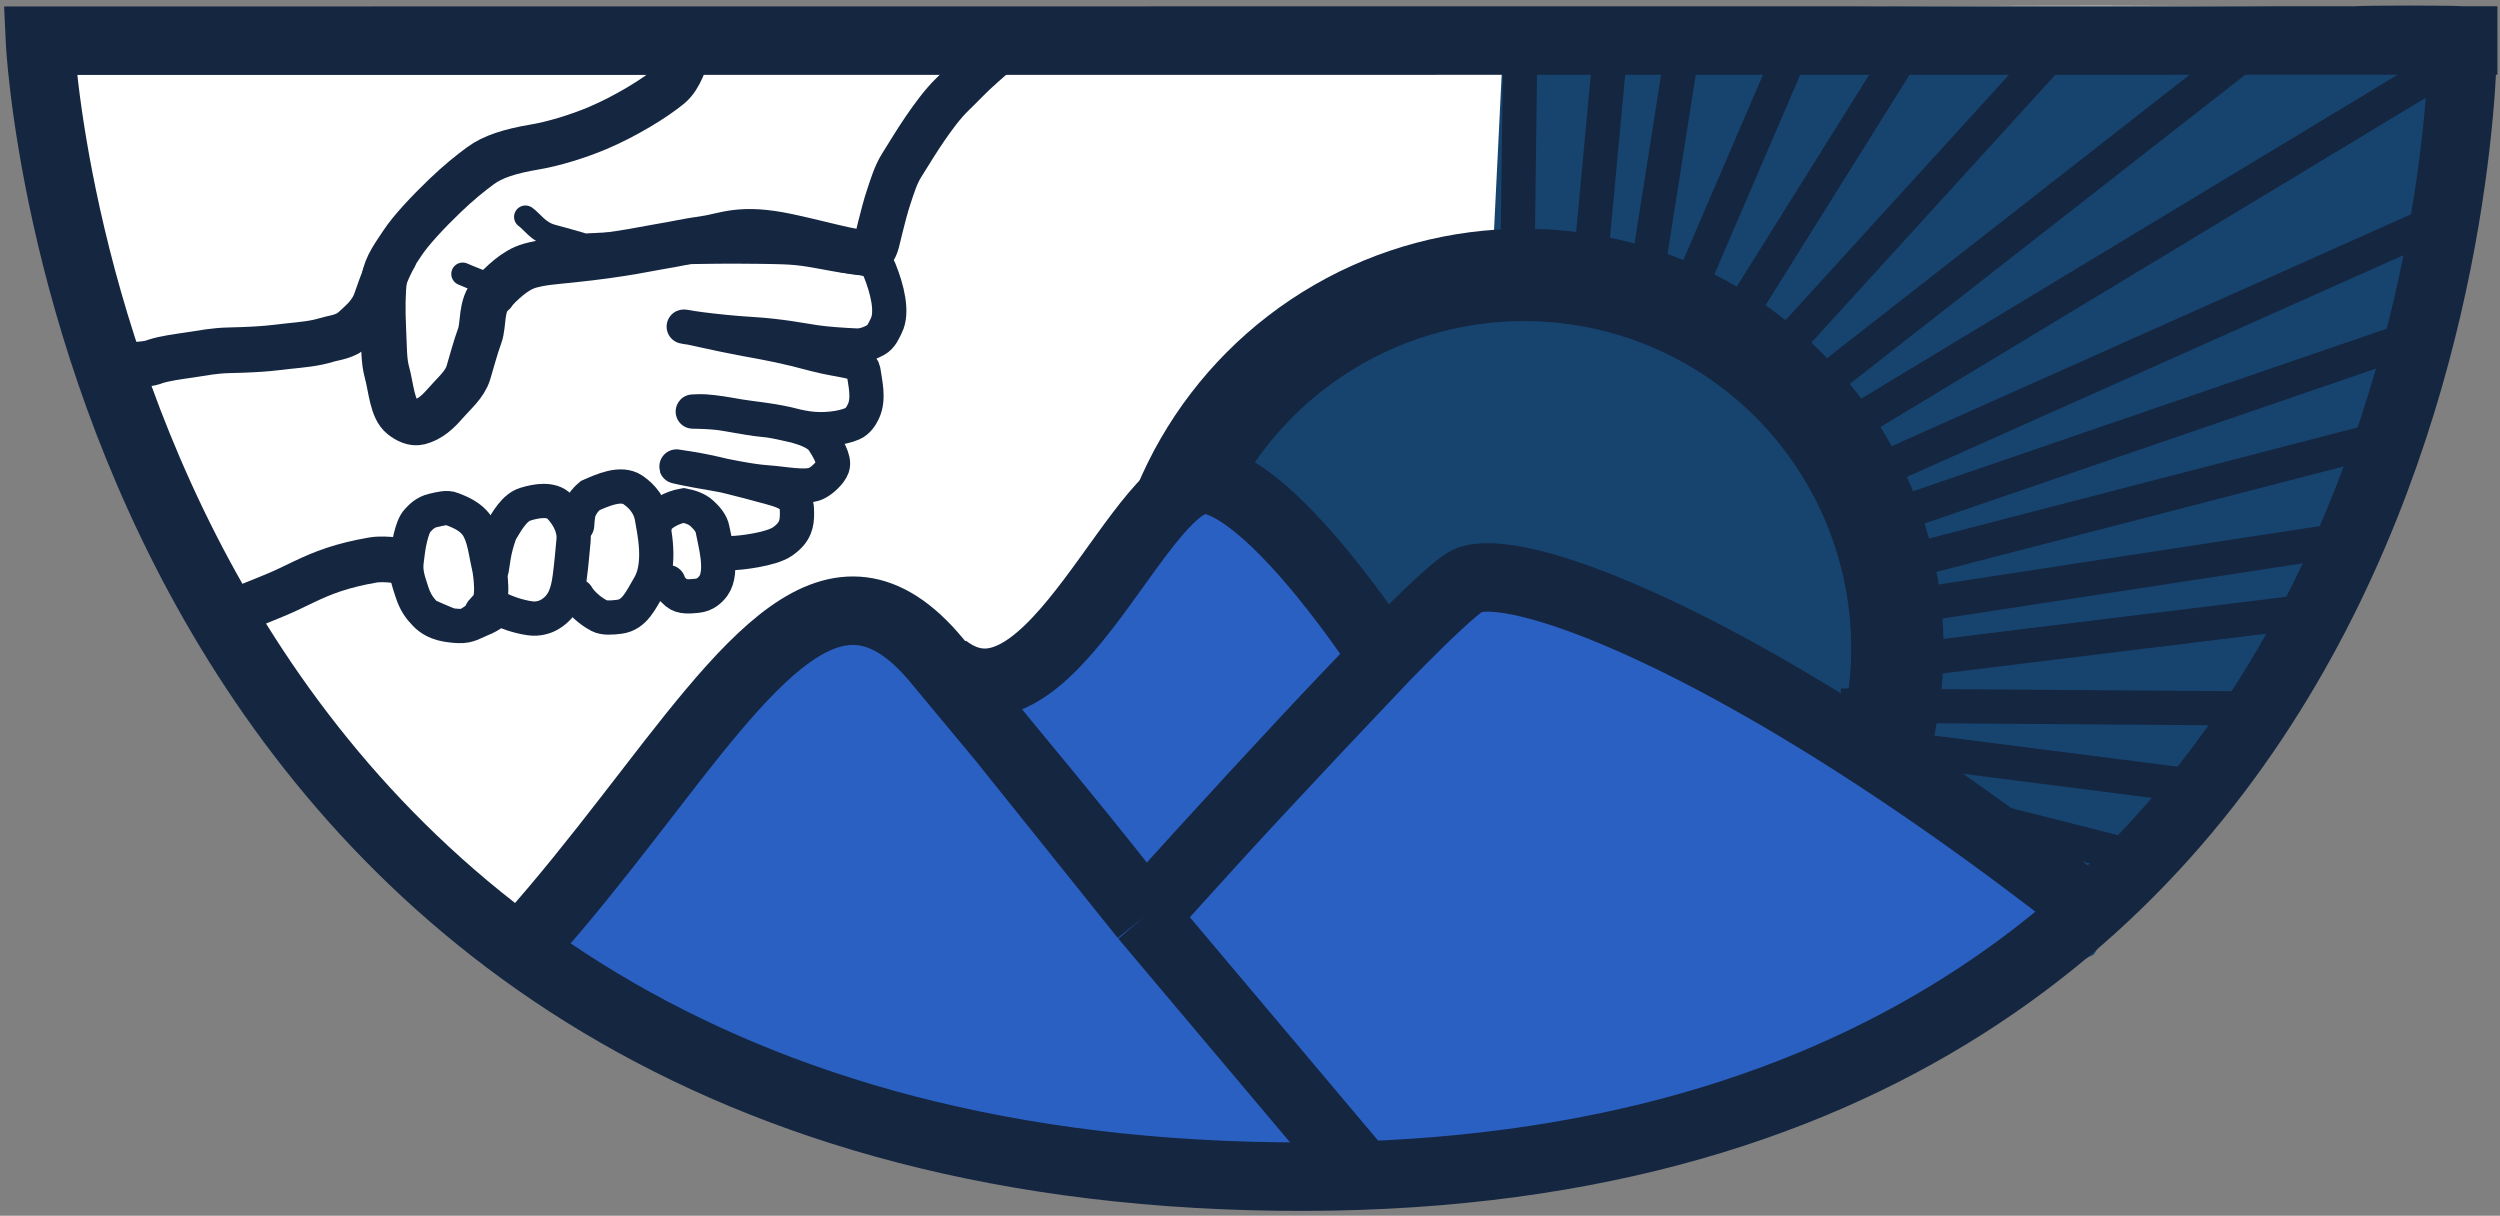 <svg xmlns="http://www.w3.org/2000/svg" width="438" height="213" viewBox="0 0 438 213" fill="none"><rect x="0" y="0" width="438" height="213" fill="#808080" stroke="none"/><path d="M13.149 8.126C6.981 16.969 331.655 3.131 428.155 8.126C428.155 8.126 419.157 148.646 331.657 178.651C244.157 208.656 247.154 213.615 130.655 178.632C14.156 143.649 19.317 -0.717 13.149 8.126Z" fill="white" stroke="white" stroke-width="12"></path><path d="M260.52 187.622L409.007 41.329L269.005 15.011L260.52 187.622Z" fill="#16446F" stroke="#16446F" stroke-width="12"></path><path d="M362.663 162.601L405.011 95.111L419.008 60.61L427.004 14.609L286.023 10L326.51 82.618L259.52 197.124L305.019 191.12L362.663 162.601Z" fill="#16446F" stroke="#16446F" stroke-width="12"></path><circle cx="267.013" cy="113.573" r="65.408" transform="rotate(179.995 267.013 113.573)" fill="#16446F" stroke="#152641" stroke-width="16.183"></circle><path d="M129.549 172.16C129.569 175.489 132.259 178.172 135.557 178.152L189.304 177.83C192.602 177.81 195.259 175.095 195.239 171.766C195.219 168.437 192.529 165.754 189.231 165.774L141.456 166.061L141.167 117.839C141.147 114.51 138.457 111.827 135.159 111.847C131.861 111.866 129.203 114.581 129.223 117.91L129.549 172.16ZM218.734 87.117L214.486 82.88L131.272 167.887L135.521 172.124L139.769 176.361L222.983 91.354L218.734 87.117Z" fill="#152641"></path><path d="M353.574 173.719L314.719 149.12" stroke="#152641" stroke-width="6"></path><path d="M362.254 162.398L318.641 143.781" stroke="#152641" stroke-width="6"></path><path d="M376.676 150.844L320.414 136.56" stroke="#152641" stroke-width="6"></path><path d="M388.898 138.285L324.608 130.081" stroke="#152641" stroke-width="6"></path><path d="M393.902 124.113L322.5 123.61" stroke="#152641" stroke-width="6"></path><path d="M404.539 107.086L325.012 116.838" stroke="#152641" stroke-width="6"></path><path d="M411.047 94.492L324.743 107.715" stroke="#152641" stroke-width="6"></path><path d="M421.953 75.68L326.08 100.516" stroke="#152641" stroke-width="6"></path><path d="M428.062 57.355L321.018 94.094" stroke="#152641" stroke-width="6"></path><path d="M423.938 40.148L320.326 86.406" stroke="#152641" stroke-width="6"></path><path d="M425.777 13.152L318.689 77.808" stroke="#152641" stroke-width="6"></path><path d="M397.547 6.02L310.368 74.166" stroke="#152641" stroke-width="6"></path><path d="M362.336 6.188L309.968 63.678" stroke="#152641" stroke-width="6"></path><path d="M335.961 5.184L300.381 62.12" stroke="#152641" stroke-width="6"></path><path d="M314.266 8.148L294.54 54.016" stroke="#152641" stroke-width="6"></path><path d="M294.406 10.906L287.528 54.609" stroke="#152641" stroke-width="6"></path><path d="M281.969 10.43L277.863 54.503" stroke="#152641" stroke-width="6"></path><path d="M265.844 47.664L266.285 12.96" stroke="#152641" stroke-width="6"></path><line x1="335.447" y1="180.29" x2="304.879" y2="151.194" stroke="#152641" stroke-width="6"></line><line x1="322.997" y1="188.747" x2="300.064" y2="153.321" stroke="#152641" stroke-width="6"></line><line x1="311.808" y1="194.401" x2="293.744" y2="156.261" stroke="#152641" stroke-width="6"></line><line x1="300.674" y1="200.07" x2="287.67" y2="161.071" stroke="#152641" stroke-width="6"></line><line x1="288.629" y1="201.911" x2="279.626" y2="168.911" stroke="#152641" stroke-width="6"></line><line x1="276.559" y1="207.582" x2="270.371" y2="167.748" stroke="#152641" stroke-width="6"></line><line x1="262.518" y1="171.037" x2="263.521" y2="205.035" stroke="#152641" stroke-width="6"></line><line x1="253.518" y1="170.21" x2="252.521" y2="205.211" stroke="#152641" stroke-width="6"></line><mask id="mask0_939_15853" style="mask-type:alpha" maskUnits="userSpaceOnUse" x="3" y="2" width="428" height="210"><path d="M9.504 10.118C3.337 18.962 328.009 5.096 424.51 10.083C424.51 10.083 415.523 150.603 328.026 180.616C240.528 210.628 243.526 215.587 127.024 180.614C10.522 145.641 15.671 1.275 9.504 10.118Z" fill="white" stroke="white" stroke-width="12"></path></mask><g mask="url(#mask0_939_15853)"><path d="M18.012 206.577C20.756 207.187 161.187 205.703 164.011 206.255C200.512 206.255 239.012 206.255 239.012 206.255L200.512 160.579C200.512 160.579 199.737 158.643 175.358 129.215C172.034 125.203 168.271 120.679 164.012 115.579C128.512 73.079 104.012 201.988 18.012 206.577Z" fill="#2B60C3"></path><path fill-rule="evenodd" clip-rule="evenodd" d="M200.512 160.579C200.865 160.188 201.221 159.791 201.579 159.389C201.274 159.729 201.03 160.001 200.852 160.199C200.629 160.448 200.512 160.579 200.512 160.579Z" fill="#2B60C3"></path><path d="M200.512 160.579L239.012 206.255C286.512 206.255 363.512 206.255 419.512 206.255C333.012 122.968 266.012 95.579 256.512 102.079C247.866 107.995 208.576 151.594 201.579 159.389C201.221 159.791 200.865 160.188 200.512 160.579Z" fill="#2B60C3"></path><path d="M212.012 84.079C200.012 81.579 184.177 131.475 165.542 116.975L175.358 129.215C199.737 158.643 200.512 160.579 200.512 160.579C200.512 160.579 200.629 160.448 200.852 160.199C201.03 160.001 201.274 159.729 201.579 159.389C212.853 146.716 226.012 132.623 242.512 115.229C242.512 115.229 224.012 86.579 212.012 84.079Z" fill="#2B60C3"></path><path d="M18.012 206.577C104.012 201.988 128.512 73.079 164.012 115.579C168.271 120.679 172.034 125.203 175.358 129.215M18.012 206.577C20.756 207.187 161.187 205.703 164.011 206.255M18.012 206.577C18.012 206.577 161.119 205.722 164.011 206.255M239.012 206.255L200.512 160.579M239.012 206.255C286.512 206.255 363.512 206.255 419.512 206.255C333.012 122.968 266.012 95.579 256.512 102.079C247.866 107.995 208.576 151.594 201.579 159.389M239.012 206.255C239.012 206.255 200.512 206.255 164.011 206.255M200.512 160.579C200.512 160.579 199.737 158.643 175.358 129.215M200.512 160.579C193.123 151.366 183.179 138.967 175.358 129.215M200.512 160.579L175.358 129.215M200.512 160.579C200.865 160.188 201.221 159.791 201.579 159.389M200.512 160.579C200.512 160.579 200.629 160.448 200.852 160.199C201.03 160.001 201.274 159.729 201.579 159.389M165.542 116.975C184.177 131.475 200.012 81.579 212.012 84.079C224.012 86.579 242.512 115.229 242.512 115.229C226.012 132.623 212.853 146.716 201.579 159.389M165.542 116.975L175.358 129.215M165.542 116.975C167.804 119.796 171.295 124.148 175.358 129.215" stroke="#152641" stroke-width="12"></path></g><path d="M437.545 7.092L412.561 7.096M431.501 7.096C431.501 7.096 432.019 208.618 224.019 206.128C16.018 203.638 7.001 7.132 7.001 7.132L216.391 7.114L412.561 7.096M431.501 7.096L412.561 7.096M431.501 7.096C429.595 6.931 414.469 6.936 412.561 7.096" stroke="#152641" stroke-width="12"></path><path d="M177.063 7.138C175.902 8.052 174.283 9.551 172.284 11.291C170.098 13.193 168.495 14.957 166.909 16.483C165.135 18.19 163.412 20.573 162.044 22.571C160.822 24.355 159.282 26.838 157.924 29.04C156.896 30.709 156.326 32.659 155.731 34.423C155.131 36.203 154.679 38.064 154.212 39.887C153.741 41.72 153.565 43.148 152.906 43.887C151.807 45.119 145.796 43.097 137.993 41.428C129.676 39.649 127.14 41.297 123.572 41.804C120.089 42.299 117.959 42.832 115.996 43.13C114.035 43.428 109.483 44.534 100.154 45.505C96.977 45.836 95.059 45.937 92.85 46.55C90.146 47.301 87.898 49.652 86.16 51.444C84.178 53.486 84.778 56.829 84.056 58.795C83.289 60.886 82.691 63.22 82.062 65.294C81.429 67.386 79.551 68.909 78.094 70.593C76.772 72.12 75.348 73.471 73.424 73.956C72.43 74.206 71.383 73.689 70.461 72.986C68.689 71.637 68.54 67.921 67.78 65.168C67.238 63.201 67.311 60.904 67.145 57.499C66.994 54.402 67.02 51.08 67.312 48.945C67.637 46.563 69.306 44.434 70.466 42.648C71.918 40.411 74.968 37.15 78.018 34.227C80.27 32.069 82.43 30.313 84.197 29.022C86.315 27.474 89.241 26.498 93.821 25.731C96.772 25.236 101.132 23.952 104.735 22.424C109.6 20.361 114.712 17.221 117.295 15.08C119.261 13.451 119.894 10.523 120.799 8.691C121.047 8.262 121.343 7.828 121.593 7.399C121.843 6.97 122.038 6.558 122.24 6" stroke="#152641" stroke-width="8" stroke-linecap="round"></path><path d="M92.062 38C93.114 38.704 94.31 40.658 96.687 41.3C113.062 45.722 100.74 43.409 99.775 43.291C98.721 43.163 111.159 42.021 113.062 43.291" stroke="#152641" stroke-width="4" stroke-linecap="round"></path><path d="M81.062 48C81.469 48.175 81.875 48.35 82.332 48.535C82.788 48.719 83.282 48.907 83.8 49.117C84.317 49.326 84.844 49.55 86.062 50" stroke="#152641" stroke-width="4" stroke-linecap="round"></path><path d="M69.062 45C68.094 46.628 67.052 49.266 65.891 52.645C65.075 55.019 63.363 56.383 62.101 57.557C60.488 59.057 58.812 59.084 57.206 59.564C55.011 60.22 53.162 60.364 50.353 60.66C48.451 60.861 46.533 61.232 40.187 61.368C37.526 61.425 35.675 61.823 33.116 62.204C31.057 62.51 28.938 62.773 27.187 63.334C26.761 63.51 26.252 63.698 24.561 63.851C22.869 64.004 20.009 64.116 17.062 63.786" stroke="#152641" stroke-width="8" stroke-linecap="round"></path><path d="M39.062 108C41.805 106.804 44.749 105.724 48.531 104.134C51.784 102.765 54.572 101.08 58.444 99.795C60.451 99.13 62.646 98.575 65.355 98.11C66.458 97.921 68.142 98.007 69.062 98.139" stroke="#152641" stroke-width="8" stroke-linecap="round"></path><path d="M87.499 106.67C88.449 107.17 90.603 108.001 92.823 108.322C94.26 108.53 95.539 108.144 96.477 107.55C98.818 106.069 99.45 103.799 99.803 101.216C100.087 99.133 100.268 96.977 100.481 94.713C100.696 92.427 99.502 90.304 98.033 88.76C96.632 87.287 93.982 87.733 92.037 88.337C90.154 88.923 88.904 91.137 87.703 93.14C87.298 94.151 86.982 95.243 86.695 96.47C86.559 97.115 86.442 97.805 86.16 99.706" stroke="#152641" stroke-width="6" stroke-linecap="round"></path><path d="M101.098 104.376C101.692 105.452 103.239 106.962 104.978 107.867C105.839 108.314 107.121 108.234 108.521 108.055C111.195 107.713 112.253 105.166 113.762 102.603C115.968 98.857 114.58 92.884 114.191 90.606C113.876 88.76 112.698 87.055 110.897 85.834C108.766 84.388 105.521 85.893 103.389 86.832C102.472 87.603 101.785 88.544 101.391 89.694C101.236 90.363 101.173 91.205 101.108 92.073" stroke="#152641" stroke-width="6" stroke-linecap="round"></path><path d="M117.112 101.988C117.112 102.38 117.572 103.083 118.552 103.907C119.456 104.668 120.872 104.502 122.169 104.377C123.495 104.249 124.443 103.396 124.994 102.624C126.775 100.133 125.237 94.984 124.843 92.779C124.648 91.695 123.884 90.816 123.053 90.023C122.063 89.08 120.751 88.745 119.761 88.551C117.617 88.928 115.766 90.091 115.152 91.034C114.893 91.502 114.742 91.948 114.586 92.408" stroke="#152641" stroke-width="6" stroke-linecap="round"></path><path d="M128.453 96.888C129.518 96.888 135.047 96.298 137.094 94.875C139.459 93.231 139.634 91.624 139.634 89.917C139.634 87.713 139.272 86.611 135.267 85.51C123.279 82.214 121.073 82.162 119.019 81.805C116.965 81.448 121.032 82.336 125.044 82.992C127.091 83.327 131.15 84.284 134.389 84.505C137.295 84.703 141.119 85.539 142.958 84.716C143.957 84.269 145.459 82.905 145.858 81.805C146.334 80.492 144.797 78.162 144.215 77.247C142.995 75.332 138.905 74.369 135.267 73.755C132.811 73.342 130.479 73.17 127.235 72.546C124.203 71.964 119.288 72.189 122.305 72.064C125.294 71.941 130.647 73.308 133.702 73.558C136.374 73.776 139.079 74.691 141.525 75.034C144.428 75.442 147.489 75.021 149.308 74.25C150.265 73.845 150.857 72.951 151.273 72.064C152.321 69.833 151.56 67.06 151.288 65.042C151.031 63.142 147.391 63.333 142.749 62.085C137.51 60.677 135.087 60.243 130.8 59.459C125.356 58.462 121.245 57.394 120.022 57.247C118.49 57.063 124.834 58.121 131.856 58.536C136.694 58.822 140.826 59.659 142.909 59.956C144.951 60.247 147.554 60.424 149.975 60.533C151.289 60.592 152.505 60.073 153.447 59.557C154.43 59.018 154.864 57.881 155.282 57.047C156.456 54.703 155.462 50.651 154.067 47.226C153.139 44.946 150.017 45.148 147.937 44.828C145.431 44.441 142.302 43.717 139.634 43.465C138.298 43.339 137.065 43.275 133.029 43.225C122.979 43.101 115.368 43.402 113.736 43.501C111.293 43.648 103.858 43.875 99.201 44.168C96.672 44.327 93.31 46.202 91.321 47.478C89.701 48.815 88.598 50.033 87.91 50.814C87.604 51.211 87.383 51.61 87.156 52.021" stroke="#152641" stroke-width="6" stroke-linecap="round"></path><path d="M74.817 107.877C74.518 107.589 78.291 109.488 79.235 109.592C80.015 109.677 80.548 109.721 81.615 109.592C82.4 109.496 89.99 103.624 84.507 107.148C83.832 107.582 85.6 106.103 85.826 105.262C86.217 103.806 86.031 101.91 85.885 100.641C85.743 99.42 85.469 98.533 85.207 97.089C84.808 94.896 84.447 93.687 83.891 92.635C82.687 90.353 80.109 89.577 79.235 89.198C78.316 88.8 77.1 89.155 75.922 89.419C74.452 89.749 73.701 90.635 73.189 91.165C72.585 91.792 72.215 92.95 71.901 94.216C71.536 95.687 71.403 97.081 71.249 98.274C70.993 100.256 71.525 101.703 72.144 103.624C72.748 105.495 73.473 106.511 74.518 107.589C76.314 109.441 78.692 109.574 80.406 109.678C82.085 109.779 83.26 108.941 84.299 108.534C85.347 108.107 85.854 107.781 86.182 107.539C86.336 107.414 86.465 107.284 86.866 106.716" stroke="#152641" stroke-width="6" stroke-linecap="round"></path></svg>